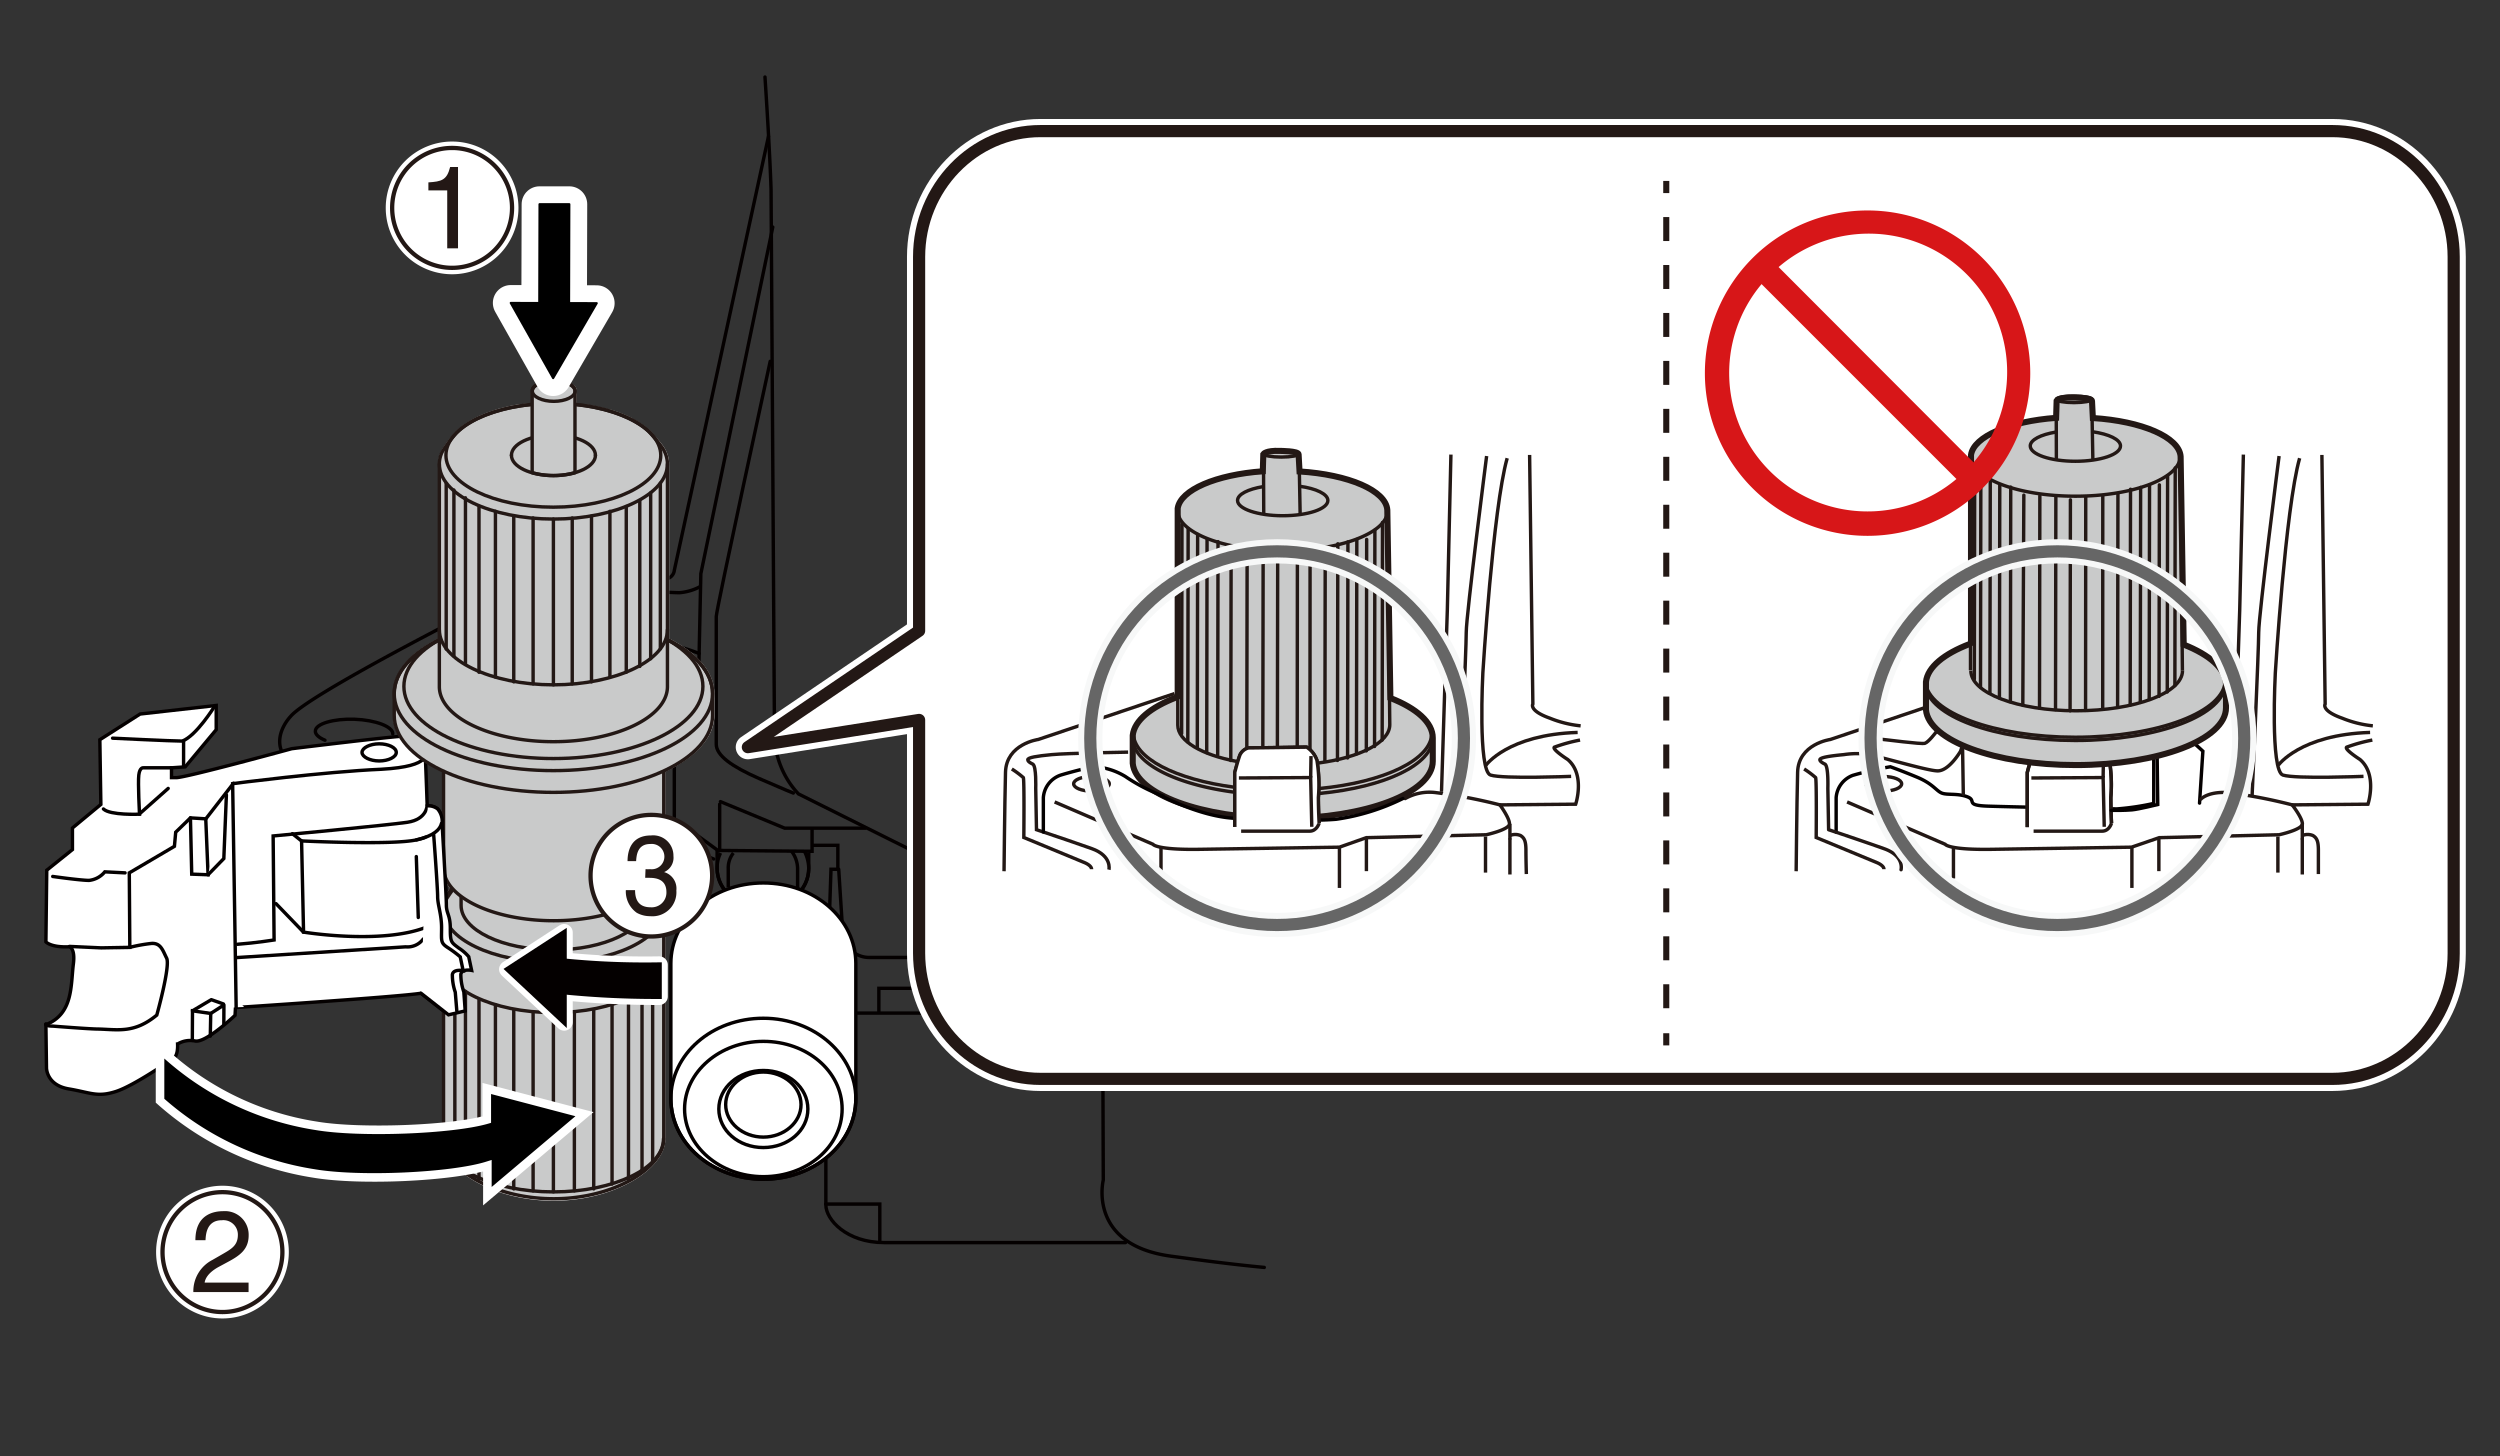 <svg xmlns="http://www.w3.org/2000/svg" width="103mm" height="60mm" viewBox="0 0 291.97 170.08"><rect x="0" y="0" width="291.97" height="170.08" fill="#333333" stroke="none"/><defs><style>.cls-1,.cls-11,.cls-12,.cls-13,.cls-14,.cls-15,.cls-17,.cls-2,.cls-25,.cls-27,.cls-28,.cls-4,.cls-5,.cls-7,.cls-9{fill:none;}.cls-1,.cls-2,.cls-20,.cls-3,.cls-4,.cls-8{stroke:#040000;}.cls-1,.cls-11,.cls-12,.cls-19,.cls-21,.cls-22,.cls-3,.cls-4,.cls-5,.cls-7{stroke-linecap:round;}.cls-1,.cls-13,.cls-14,.cls-2,.cls-24,.cls-25,.cls-26,.cls-27,.cls-28,.cls-3,.cls-8{stroke-miterlimit:10;}.cls-1,.cls-2,.cls-25,.cls-26,.cls-3,.cls-4,.cls-5,.cls-7,.cls-8{stroke-width:0.4px;}.cls-10,.cls-18,.cls-19,.cls-26,.cls-3,.cls-8{fill:#fff;}.cls-11,.cls-12,.cls-19,.cls-21,.cls-22,.cls-4,.cls-5,.cls-7{stroke-linejoin:round;}.cls-11,.cls-15,.cls-19,.cls-21,.cls-23,.cls-5{stroke:#fff;}.cls-24,.cls-6{fill:#c9caca;}.cls-12,.cls-13,.cls-14,.cls-17,.cls-18,.cls-24,.cls-25,.cls-26,.cls-7{stroke:#231815;}.cls-11,.cls-27{stroke-width:2.83px;}.cls-12,.cls-28{stroke-width:1.42px;}.cls-13,.cls-14,.cls-24{stroke-width:0.71px;}.cls-14{stroke-dasharray:2.8 2.8;}.cls-15{stroke-width:1.5px;}.cls-16{fill:#231815;}.cls-17,.cls-18{stroke-width:0.5px;}.cls-19{stroke-width:2px;}.cls-20{fill:#040000;stroke-width:0.6px;}.cls-21{stroke-width:4.18px;}.cls-22{stroke:#000;stroke-width:0.25px;}.cls-27{stroke:#f7f8f8;}.cls-28{stroke:#666;}.cls-29{fill:#d71618;}</style></defs><g id="LED_Lamp" data-name="LED Lamp"><path class="cls-1" d="M59.88,100.32l4.7-1.6s3,0,5.3-.1,9.8-1,16.3,1.7" transform="translate(-2.83)"/><path class="cls-1" d="M92.58,15.92l-11,50.7a1.14,1.14,0,0,1-1.2,1" transform="translate(-2.83)"/><path class="cls-1" d="M84.58,68.52a6.16,6.16,0,0,1-2.4.7c-1.1,0-4.9-.3-10.4-.1a106.48,106.48,0,0,0-12.6,1.7S38.85,81.1,36.75,83.69c0,0-1.8,1.84-1.09,3.9" transform="translate(-2.83)"/><path class="cls-1" d="M84.48,76.32a21.72,21.72,0,0,0-7-1.5,71.13,71.13,0,0,0-8.5.4c-1.1.1-3.7-.4-4.6-.3a19.5,19.5,0,0,0-3.3,1s-3,.5-3.4-2.2" transform="translate(-2.83)"/><path class="cls-1" d="M93.08,26.52,84.68,67s-.4,18.5-.4,19.2-.8.7-.8.7" transform="translate(-2.83)"/><polyline class="cls-1" points="81.25 85.82 78.75 86.92 78.75 95.62 83.84 99.32 94.84 99.42 94.84 96.92"/><polyline class="cls-1" points="84.14 93.62 91.64 96.72 101.05 96.72"/><path class="cls-1" d="M95.48,92.62s-.8-.3-4-1.7-5-2.7-5-4V72c0-.8,6.3-29.8,6.3-29.8" transform="translate(-2.83)"/><line class="cls-1" x1="64.85" y1="75.22" x2="64.25" y2="98.22"/><line class="cls-1" x1="68.65" y1="75.02" x2="68.65" y2="98.22"/><line class="cls-1" x1="84.05" y1="93.92" x2="84.05" y2="99.32"/><path class="cls-1" d="M97.78,98.72h2.9v2.8h-.8l-.6,17.7v21.5c0,1.7,2.4,4.4,6.8,4.4h28.2" transform="translate(-2.83)"/><path class="cls-1" d="M92.17,9c.6,9.1.71,13.12.71,13.12l.4,63.7a10.31,10.31,0,0,0,2.8,6.9l35.5,17.7.1,27.4s-1.9,7.6,8,8.9c3,.4,6.6.9,10.8,1.3" transform="translate(-2.83)"/><path class="cls-1" d="M131.3,26.22c0,4.8.38,87.7.38,87.7" transform="translate(-2.83)"/><polyline class="cls-1" points="96.44 140.62 102.75 140.62 102.75 145.02"/><line class="cls-1" x1="96.95" y1="118.32" x2="119.35" y2="118.32"/><polyline class="cls-1" points="119.44 105.82 119.44 120.02 120.75 120.62 121.55 120.62 121.55 107.42 122.64 107.42"/><line class="cls-1" x1="121.45" y1="119.92" x2="128.55" y2="119.92"/><path class="cls-1" d="M100.78,101.52l.5,7.8a3.13,3.13,0,0,0,3,2.5h18" transform="translate(-2.83)"/><line class="cls-1" x1="99.75" y1="111.42" x2="99.75" y2="118.12"/><polyline class="cls-1" points="102.64 118.12 102.64 115.42 119.44 115.42"/><path class="cls-1" d="M118.58,104a2.92,2.92,0,0,1,.2.9,3.22,3.22,0,0,1-6.4,0,3,3,0,0,1,2.5-2.9" transform="translate(-2.83)"/><path class="cls-2" d="M87.45,103.91a4.09,4.09,0,0,1-.87-2.49,3.92,3.92,0,0,1,.4-1.8" transform="translate(-2.83)"/><path class="cls-2" d="M96.78,99.42a4.55,4.55,0,0,1,.5,2,4.19,4.19,0,0,1-.91,2.6" transform="translate(-2.83)"/><path class="cls-2" d="M95.28,99.42a3.46,3.46,0,0,1,.7,2v2.3" transform="translate(-2.83)"/><path class="cls-2" d="M88.48,99.62a2.79,2.79,0,0,0-.6,1.8v2.2" transform="translate(-2.83)"/><path class="cls-2" d="M86.58,99.32v2.1c0,2.6,2.4,4.6,5.4,4.6s5.3-2.1,5.3-4.6v-1.8" transform="translate(-2.83)"/><path class="cls-1" d="M60.38,76.82v3.7" transform="translate(-2.83)"/><path class="cls-1" d="M62.18,84v-7.5" transform="translate(-2.83)"/><path class="cls-1" d="M60.18,93.32V99" transform="translate(-2.83)"/></g><g id="レイヤー_2" data-name="レイヤー 2"><path class="cls-3" d="M52.72,94.08s-.12-3.44-.23-6.07-1.15-2-2.07-2.06S36.9,87.44,36.9,87.44s-12.45,3.41-13.5,3.38h-.54V89.67l1.6-.11,3.62-4.34V82.39l-8.89,1-4.7,3,.12,7.56-3.32,2.75v2.52l-3,2.41L8.19,110s.57.68,2.75.57c0,0,.69.17.46,2-.32,2.5,0,5.84-3.21,7.1l.07,5.06s0,2,2.59,2.44,3.33,1,5.5.31S23,123.65,23,123.65s.63-.12.57-1.72a2.82,2.82,0,0,1,2.06-.35c1.26.23,4.65-3,4.65-3l.05-.91S49.28,116.43,52,116l3.21,2.52,1.95-.46L57,115.85a6.18,6.18,0,0,1-.35-2.06c.12-.69,1.26-.46,1.26-.46l-.34-1.6a5.18,5.18,0,0,0-1.15-1c-.91-.69-1-.69-1-2.29s-.46-1.72-.46-2.75-.5-9.49-.5-9.49a2.25,2.25,0,0,0-.53-1.74,1.82,1.82,0,0,0-1.14-.35" transform="translate(-2.83)"/><path class="cls-1" d="M49.11,87.87c0,.55-.93,1-2,1s-2-.47-2-1,.93-1,2-1S49.11,87.31,49.11,87.87Z" transform="translate(-2.83)"/><path class="cls-1" d="M40.78,86.45c-.71-.3-1.14-.68-1.12-1.07,0-.84,2.11-1.47,4.58-1.38s4.49.87,4.46,1.71" transform="translate(-2.83)"/><path class="cls-1" d="M30.56,110.28c2.14-.16,4.28-.5,4.28-.5l-.11-12.15s13.4-1.26,15.69-1.6,2.3-2,2.3-2" transform="translate(-2.83)"/><path class="cls-1" d="M52.43,87.84s1.1,1.67-5.06,2C40.64,90.13,30,91.52,30,91.52l.41,26.17" transform="translate(-2.83)"/><path class="cls-1" d="M52.45,115.85a.44.44,0,0,0,.38-.45l-.23-7.11c-5.27,2.06-14.32.57-14.32.57l-.23-10.65s10.49.52,13.41-.12c2-.45,2.77-1.21,2.93-1.92" transform="translate(-2.83)"/><line class="cls-1" x1="35.21" y1="98.21" x2="34.15" y2="97.37"/><path class="cls-1" d="M30.37,111.84l19.83-1.26a2.3,2.3,0,0,0,2.06-.91" transform="translate(-2.83)"/><line class="cls-1" x1="35.44" y1="108.86" x2="32.24" y2="105.54"/><path class="cls-1" d="M30.1,91.47l-3.23,4.16-1.8-.11-1.72,1.67-.15,1.65-5.27,3.1.06,8.7a19,19,0,0,1,2.46-.45c1.15-.12,1.38.8,1.84,1.71s-1.15,6.65-1.15,6.65c-2.64,2.18-4.54,1.68-6.88,1.63-.95,0-5.24-.34-5.24-.34s-1,0-.83-.26" transform="translate(-2.83)"/><polyline class="cls-1" points="8.11 110.53 11.83 110.7 15.15 110.64"/><path class="cls-1" d="M17.43,101.94l-2.36-.12a2.76,2.76,0,0,1-1.84,1c-1,0-4.24-.46-4.24-.46" transform="translate(-2.83)"/><path class="cls-1" d="M27.85,82.55s-2.09,3.38-3.73,4c-1.15,0-8.14-.34-8.14-.34" transform="translate(-2.83)"/><path class="cls-1" d="M22.86,89.67l-3.29,0s-.42-.08-.53.84.08,4.58.08,4.58-3.44.15-4.21-.61" transform="translate(-2.83)"/><line class="cls-1" x1="16.28" y1="95.06" x2="19.64" y2="92.08"/><line class="cls-1" x1="48.62" y1="100.04" x2="48.85" y2="107.15"/><polyline class="cls-1" points="22.46 121.51 22.48 118.05 24.61 118.36 24.56 121.01"/><polyline class="cls-1" points="22.24 95.52 22.39 102.09 24.3 102.16 24.03 95.63"/><polyline class="cls-4" points="26.14 119.64 26.15 117.37 24.61 118.36"/><polyline class="cls-4" points="22.48 118.05 24.68 116.75 26.09 117.25"/><line class="cls-1" x1="21.44" y1="89.52" x2="21.44" y2="86.54"/><path class="cls-5" d="M80.78,74.7V54.19h0a3.46,3.46,0,0,0-.61-1.92c-.12-.18-.56-.74-1-1.21a4.87,4.87,0,0,0-.43-.49l-.2-.2,0,0a8.09,8.09,0,0,0-.82-.65l-.14-.09a8.43,8.43,0,0,0-.84-.49L76.54,49a14.94,14.94,0,0,0-2.35-.94L73.86,48c-.36-.11-.73-.2-1.12-.29l-.26-.06c-.47-.1-1-.18-1.44-.25l-.33,0-.76-.1V45.67h0a.69.69,0,0,0,0-.24.86.86,0,0,0-.13-.2l0,0a3.22,3.22,0,0,0-2.29-.73c-1.37,0-2.48.54-2.48,1.2v1.56l-.15,0-1.06.13-.2,0-.83.14-.34.07-.71.17-.29.07c-.3.08-.59.16-.87.26l-.3.1-.57.2-.33.13-.52.23a2.24,2.24,0,0,0-.27.13c-.23.11-.45.23-.66.35l-.29.17-.36.23-.28.2-.34.27-.32.28-.26.26-.06.06-.16.19a15.56,15.56,0,0,0-1.32,1.81,3.26,3.26,0,0,0-.35,1.45h0V74.7c-3.25,1.61-5.27,3.81-5.27,6.25v2.54c0,2.54,2.21,4.83,5.73,6.47v11.35a3.65,3.65,0,0,0,1,2.44,3.65,3.65,0,0,0-1,2.44s0,.07,0,.1,0,.06,0,.09v5.67h0V133h0c0,.12,0,.23,0,.35.38,3.32,6,6.69,12.82,6.69s12.57-3.45,12.84-6.8c0-.08,0-.16,0-.24h0V112.06h0v-5.67s0-.07,0-.11,0,0,0-.08a3.69,3.69,0,0,0-1-2.44,3.69,3.69,0,0,0,1-2.44V90c3.53-1.64,5.73-3.93,5.73-6.47V81C86.05,78.51,84,76.31,80.78,74.7Z" transform="translate(-2.83)"/><path class="cls-6" d="M78.2,102.7c-2-1.87-6.07-3.14-10.74-3.14-4.91,0-9.13,1.41-11,3.43a15.52,15.52,0,0,0-1.49,2,3.13,3.13,0,0,0-.34,1.39V133c0,3.42,5.76,7,12.86,7s12.86-3.62,12.86-7v-26.6a3.34,3.34,0,0,0-.59-1.84,18.37,18.37,0,0,0-1.53-1.84" transform="translate(-2.83)"/><path class="cls-7" d="M78.2,102.7c-2-1.87-6.07-3.14-10.74-3.14-4.91,0-9.13,1.41-11,3.43a15.52,15.52,0,0,0-1.49,2,3.13,3.13,0,0,0-.34,1.39V133c0,3.42,5.76,7,12.86,7s12.86-3.62,12.86-7v-26.6a3.34,3.34,0,0,0-.59-1.84A18.37,18.37,0,0,0,78.2,102.7Z" transform="translate(-2.83)"/><path class="cls-7" d="M80.32,133c0,3.42-5.76,6.2-12.86,6.2S54.6,136.4,54.6,133" transform="translate(-2.83)"/><path class="cls-7" d="M80.32,106.19c0,3.43-5.76,6.2-12.86,6.2s-12.86-2.77-12.86-6.2S60.36,100,67.46,100,80.32,102.76,80.32,106.19Z" transform="translate(-2.83)"/><path class="cls-7" d="M80.32,112.05c0,3.43-5.76,6.21-12.86,6.21s-12.86-2.78-12.86-6.21" transform="translate(-2.83)"/><line class="cls-7" x1="64.63" y1="118.26" x2="64.63" y2="139.18"/><line class="cls-7" x1="62.26" y1="118.15" x2="62.26" y2="139.07"/><line class="cls-7" x1="60" y1="117.92" x2="60" y2="138.85"/><line class="cls-7" x1="57.86" y1="117.36" x2="57.86" y2="138.28"/><line class="cls-7" x1="55.94" y1="116.79" x2="55.94" y2="137.72"/><line class="cls-7" x1="54.36" y1="115.78" x2="54.36" y2="136.7"/><line class="cls-7" x1="53.12" y1="114.76" x2="53.12" y2="135.69"/><line class="cls-7" x1="67.08" y1="118.15" x2="67.08" y2="139.07"/><line class="cls-7" x1="69.34" y1="117.92" x2="69.34" y2="138.85"/><line class="cls-7" x1="71.48" y1="117.36" x2="71.48" y2="138.28"/><line class="cls-7" x1="73.4" y1="116.79" x2="73.4" y2="137.72"/><line class="cls-7" x1="74.98" y1="115.78" x2="74.98" y2="136.7"/><line class="cls-7" x1="76.22" y1="114.76" x2="76.22" y2="135.69"/><path class="cls-7" d="M78.25,100.89c0-2.88-4.83-5.21-10.79-5.21S56.68,98,56.68,100.89v4.85c0,2.87,4.83,5.2,10.78,5.2s10.79-2.33,10.79-5.2Z" transform="translate(-2.83)"/><path class="cls-6" d="M78.2,74.08c-2-1.87-6.07-3.14-10.74-3.14-4.91,0-9.13,1.41-11,3.44a14.72,14.72,0,0,0-1.49,2,3.13,3.13,0,0,0-.34,1.39v23.55c0,3.43,5.76,6.21,12.86,6.21s12.86-2.78,12.86-6.21V77.76a3.34,3.34,0,0,0-.59-1.84,18.37,18.37,0,0,0-1.53-1.84" transform="translate(-2.83)"/><path class="cls-7" d="M78.2,74.08c-2-1.87-6.07-3.14-10.74-3.14-4.91,0-9.13,1.41-11,3.44a14.72,14.72,0,0,0-1.49,2,3.13,3.13,0,0,0-.34,1.39v23.55c0,3.43,5.76,6.21,12.86,6.21s12.86-2.78,12.86-6.21V77.76a3.34,3.34,0,0,0-.59-1.84A18.37,18.37,0,0,0,78.2,74.08Z" transform="translate(-2.83)"/><path class="cls-6" d="M86.05,81c0-5-8.32-9-18.59-9s-18.59,4-18.59,9v2.54c0,5,8.33,9,18.59,9s18.59-4,18.59-9Z" transform="translate(-2.83)"/><path class="cls-7" d="M86.05,81c0-5-8.32-9-18.59-9s-18.59,4-18.59,9v2.54c0,5,8.33,9,18.59,9s18.59-4,18.59-9Z" transform="translate(-2.83)"/><ellipse class="cls-7" cx="64.63" cy="80.16" rx="17.46" ry="8.43"/><path class="cls-7" d="M86.05,81c0,5-8.32,9-18.59,9s-18.59-4-18.59-9,8.33-9,18.59-9S86.05,76,86.05,81Z" transform="translate(-2.83)"/><path class="cls-6" d="M78.58,50.37c-2.09-1.93-6.28-3.26-11.12-3.26-5.08,0-9.46,1.47-11.43,3.57a16.72,16.72,0,0,0-1.54,2.06,3.26,3.26,0,0,0-.35,1.45v26c0,3.55,6,6.43,13.32,6.43s13.32-2.88,13.32-6.43v-26a3.46,3.46,0,0,0-.61-1.92,19.53,19.53,0,0,0-1.59-1.9" transform="translate(-2.83)"/><path class="cls-7" d="M78.58,50.37c-2.09-1.93-6.28-3.26-11.12-3.26-5.08,0-9.46,1.47-11.43,3.57a16.72,16.72,0,0,0-1.54,2.06,3.26,3.26,0,0,0-.35,1.45v26c0,3.55,6,6.43,13.32,6.43s13.32-2.88,13.32-6.43v-26a3.46,3.46,0,0,0-.61-1.92A19.53,19.53,0,0,0,78.58,50.37Z" transform="translate(-2.83)"/><path class="cls-7" d="M62.56,53.17c0-1.31,2.19-2.37,4.9-2.37s4.91,1.06,4.91,2.37" transform="translate(-2.83)"/><path class="cls-7" d="M80,53.17c0,3.35-5.62,6.06-12.55,6.06s-12.54-2.71-12.54-6.06,5.61-6.06,12.54-6.06S80,49.83,80,53.17Z" transform="translate(-2.83)"/><path class="cls-7" d="M80.78,54.19c0,3.55-6,6.43-13.32,6.43s-13.32-2.88-13.32-6.43" transform="translate(-2.83)"/><line class="cls-7" x1="64.63" y1="79.97" x2="64.63" y2="60.62"/><line class="cls-7" x1="62.26" y1="79.86" x2="62.26" y2="60.5"/><line class="cls-7" x1="60" y1="79.63" x2="60" y2="60.28"/><line class="cls-7" x1="57.86" y1="79.07" x2="57.86" y2="59.72"/><line class="cls-7" x1="55.94" y1="78.51" x2="55.94" y2="59.15"/><line class="cls-7" x1="54.36" y1="77.49" x2="54.36" y2="58.14"/><line class="cls-7" x1="53.01" y1="76.59" x2="53.01" y2="57.23"/><line class="cls-7" x1="52.11" y1="75.8" x2="52.11" y2="56.44"/><line class="cls-7" x1="66.83" y1="79.86" x2="66.83" y2="60.5"/><line class="cls-7" x1="69.08" y1="79.63" x2="69.08" y2="60.28"/><line class="cls-7" x1="71.23" y1="79.07" x2="71.23" y2="59.72"/><line class="cls-7" x1="73.14" y1="78.51" x2="73.14" y2="59.15"/><line class="cls-7" x1="74.72" y1="77.83" x2="74.72" y2="58.47"/><line class="cls-7" x1="75.99" y1="76.93" x2="75.99" y2="57.57"/><line class="cls-7" x1="77.12" y1="75.77" x2="77.12" y2="56.42"/><path class="cls-6" d="M67.46,44.47c-1.37,0-2.48.54-2.48,1.2v9.54a9.52,9.52,0,0,0,5,0V45.67c0-.66-1.12-1.2-2.49-1.2" transform="translate(-2.83)"/><path class="cls-7" d="M67.46,44.47c-1.37,0-2.48.54-2.48,1.2v9.54a9.52,9.52,0,0,0,5,0V45.67C70,45,68.83,44.47,67.46,44.47Z" transform="translate(-2.83)"/><path class="cls-7" d="M70,45.67c0,.66-1.12,1.2-2.49,1.2S65,46.33,65,45.67s1.11-1.2,2.48-1.2S70,45,70,45.67Z" transform="translate(-2.83)"/><path class="cls-7" d="M72.37,53.17c0,1.31-2.2,2.37-4.91,2.37s-4.9-1.06-4.9-2.37" transform="translate(-2.83)"/><path class="cls-7" d="M80.78,73.55c0,3.55-6,6.43-13.32,6.43S54.14,77.1,54.14,73.55" transform="translate(-2.83)"/><path class="cls-3" d="M52,116l3.21,2.52,1.95-.46L57,115.85a6.18,6.18,0,0,1-.35-2.06c.12-.69,1.26-.46,1.26-.46l-.34-1.6a5.18,5.18,0,0,0-1.15-1c-.91-.69-1-.69-1-2.29s-.46-1.72-.46-2.75-.5-9.49-.5-9.49a2.25,2.25,0,0,0-.53-1.74,1.82,1.82,0,0,0-1.14-.35" transform="translate(-2.83)"/><path class="cls-1" d="M56.18,118.06,56,115.88a6.25,6.25,0,0,1-.34-2.06c.12-.69,1.26-.46,1.26-.46l-.34-1.61a14.21,14.21,0,0,0-1.33-1c-1-.63-.85-.77-.85-2.38s-.46-2.65-.46-3.68-.46-7.17-.46-7.17" transform="translate(-2.83)"/><path class="cls-1" d="M51.46,98.09c2-.45,2.77-1.21,2.93-1.92" transform="translate(-2.83)"/><path class="cls-8" d="M102.78,112.52c0-5.2-4.8-9.4-10.8-9.4s-10.8,4.2-10.8,9.4v15.8c0,5.2,4.8,9.4,10.8,9.4s10.8-4.2,10.8-9.4Z" transform="translate(-2.83)"/><path class="cls-2" d="M102.78,128.32c0,5.2-4.8,9.4-10.8,9.4s-10.8-4.2-10.8-9.4,4.8-9.4,10.8-9.4S102.78,123.22,102.78,128.32Z" transform="translate(-2.83)"/><path class="cls-2" d="M101.18,129.52c0,4.4-4.1,7.9-9.2,7.9s-9.2-3.6-9.2-7.9,4.1-7.9,9.2-7.9S101.18,125.12,101.18,129.52Z" transform="translate(-2.83)"/><path class="cls-2" d="M97.18,129.52c0,2.5-2.3,4.5-5.2,4.5s-5.2-2-5.2-4.5,2.3-4.5,5.2-4.5S97.18,127,97.18,129.52Z" transform="translate(-2.83)"/><path class="cls-2" d="M96.38,129c0,2.1-2,3.8-4.4,3.8s-4.4-1.7-4.4-3.8,2-3.8,4.4-3.8S96.38,126.92,96.38,129Z" transform="translate(-2.83)"/><polyline class="cls-3" points="24.3 102.16 26.14 100.27 26.44 92.84"/><rect class="cls-9" width="291.97" height="170.08"/></g><g id="レイヤー_3" data-name="レイヤー 3"><path class="cls-10" d="M275.22,126H124.35c-7.8,0-14.18-6.61-14.18-14.69V84.08l-20,3.18,20-13.59V30c0-8.08,6.38-14.69,14.18-14.69H275.22c7.79,0,14.17,6.61,14.17,14.69v81.36C289.39,119.39,283,126,275.22,126Z" transform="translate(-2.83)"/><path class="cls-11" d="M275.22,126H124.35c-7.8,0-14.18-6.61-14.18-14.69V84.08l-20,3.18,20-13.59V30c0-8.08,6.38-14.69,14.18-14.69H275.22c7.79,0,14.17,6.61,14.17,14.69v81.36C289.39,119.39,283,126,275.22,126Z" transform="translate(-2.83)"/><path class="cls-12" d="M275.22,126H124.35c-7.8,0-14.18-6.61-14.18-14.69V84.08l-20,3.18,20-13.59V30c0-8.08,6.38-14.69,14.18-14.69H275.22c7.79,0,14.17,6.61,14.17,14.69v81.36C289.39,119.39,283,126,275.22,126Z" transform="translate(-2.83)"/><line class="cls-13" x1="194.6" y1="21.13" x2="194.6" y2="22.55"/><line class="cls-14" x1="194.6" y1="25.35" x2="194.6" y2="119.27"/><line class="cls-13" x1="194.6" y1="120.67" x2="194.6" y2="122.09"/><path class="cls-10" d="M35.81,146.23a7,7,0,1,1-7-7,7,7,0,0,1,7,7" transform="translate(-2.83)"/><path class="cls-15" d="M35.81,146.23a7,7,0,1,1-7-7A7,7,0,0,1,35.81,146.23Z" transform="translate(-2.83)"/><path class="cls-16" d="M25.65,144.84c0-3.08,2.24-3.39,3.27-3.39a2.76,2.76,0,0,1,2.95,2.83c0,1.69-1.11,2.4-2.52,3.15l-1,.54c-1.29.71-1.57,1.45-1.62,1.82h5.13v1.11H25.41a4.1,4.1,0,0,1,2.22-3.75l1.25-.72c1-.58,1.73-1,1.73-2.21a1.69,1.69,0,0,0-1.87-1.71c-1.79,0-1.87,1.67-1.91,2.33Z" transform="translate(-2.83)"/><path class="cls-17" d="M35.81,146.23a7,7,0,1,1-7-7A7,7,0,0,1,35.81,146.23Z" transform="translate(-2.83)"/><path class="cls-18" d="M86,102.27a7.1,7.1,0,1,1-7.1-7.1A7.1,7.1,0,0,1,86,102.27Z" transform="translate(-2.83)"/><path class="cls-16" d="M78.22,101.51a5.07,5.07,0,0,0,.55,0,1.48,1.48,0,1,0,0-2.94c-1.51,0-1.6,1.33-1.65,2h-1c0-1.34.51-3,2.74-3a2.37,2.37,0,0,1,2.62,2.4,1.83,1.83,0,0,1-1.09,1.88v0A2,2,0,0,1,81.82,104,2.8,2.8,0,0,1,78.76,107a3.19,3.19,0,0,1-1.57-.4,3.06,3.06,0,0,1-1.27-2.64H77c0,.86.23,2,1.81,2a1.72,1.72,0,0,0,1.85-1.77c0-1.53-1.25-1.67-2-1.67h-.48Z" transform="translate(-2.83)"/><path class="cls-19" d="M79.82,112.69A95.15,95.15,0,0,1,66.58,112l-.08,3.6a109.54,109.54,0,0,0,13.32.77Z" transform="translate(-2.83)"/><polygon class="cls-19" points="65.89 108.91 65.89 119.37 59.29 113.2 65.89 108.91"/><path class="cls-20" d="M79.82,112.69A95.15,95.15,0,0,1,66.58,112l-.08,3.6a109.54,109.54,0,0,0,13.32.77Z" transform="translate(-2.83)"/><polygon class="cls-20" points="65.89 108.91 65.89 119.37 59.29 113.2 65.89 108.91"/><path class="cls-15" d="M62.63,24.28a7,7,0,1,1-7-7A7,7,0,0,1,62.63,24.28Z" transform="translate(-2.83)"/><path class="cls-18" d="M62.63,24.28a7,7,0,1,1-7-7A7,7,0,0,1,62.63,24.28Z" transform="translate(-2.83)"/><path class="cls-16" d="M56.32,29H55.06V22.24h-2.2V21.3c1.53-.1,2.16-.25,2.54-1.8h.92Z" transform="translate(-2.83)"/><polygon class="cls-21" points="66.46 35.4 66.49 23.85 63.01 23.85 62.98 35.39 59.65 35.38 64.6 44.16 69.69 35.41 66.46 35.4"/><polygon class="cls-22" points="66.46 35.4 66.49 23.85 63.01 23.85 62.98 35.39 59.65 35.38 64.6 44.16 69.69 35.41 66.46 35.4"/><path class="cls-23" d="M59.75,139.7l0-3.55c-4.15,1.3-14.85,1.81-20.23.9a35.09,35.09,0,0,1-18-8.5v-6.07a33.92,33.92,0,0,0,18.23,9c5.16.88,15.88.45,19.93-.72h0v-.11l0-3.53,11.41,3Z" transform="translate(-2.83)"/><path class="cls-24" d="M165.21,81.52c3.06,1.2,4.95,2.85,4.95,4.66l0,.12,0,2.6c0,3.7-7.85,6.69-17.53,6.69-9.46,0-17.17-2.86-17.51-6.44V85.87c.2-1.73,2.12-3.28,5.11-4.43l.14-.08,0-21.72v-.27c.32-2.16,4.49-3.94,9.94-4.33l.06-2s.28-.45,1.93-.38c0,0,2.17,0,2.19.4l.11,2c5.71.36,10.09,2.22,10.25,4.49Z" transform="translate(-2.83)"/><line class="cls-25" x1="152.6" y1="87.28" x2="145.8" y2="87.37"/><path class="cls-25" d="M140,81l-15.91,5.36s-3.74.51-3.83,3.83c-.1,4-.17,11.56-.17,11.56" transform="translate(-2.83)"/><path class="cls-25" d="M134.58,87.84s-7.13.12-8.91.29-2.81.34-2.81.6.59.51.59.51c.43.25.34,2.81.34,2.81l.09,4.85.84.28c1.32.44,3.91,1.32,5.62,1.93,2.39.85,2,2.46,2,2.46" transform="translate(-2.83)"/><path class="cls-25" d="M121,89.81a11.41,11.41,0,0,1,1.34,1c.13.19.06,7,.06,7l7.08,2.93s.83.32.83.77" transform="translate(-2.83)"/><path class="cls-25" d="M126,93.66l11.48,4.94s.34.68,5.53.59l16.25-.25,3.14-1.11,14-.34s2.72-.59,2.72-1.28S178,94,178,94l8.85-.08s1.15-3.44-.93-5.22c0,0-1.85-1.18-1.56-1.44a19.37,19.37,0,0,1,3-.83" transform="translate(-2.83)"/><line class="cls-25" x1="176.34" y1="96.21" x2="176.34" y2="98.04"/><line class="cls-25" x1="156.43" y1="98.94" x2="156.43" y2="103.7"/><line class="cls-25" x1="159.58" y1="97.83" x2="159.58" y2="101.74"/><ellipse class="cls-25" cx="127.47" cy="91.54" rx="2.08" ry="0.85"/><line class="cls-25" x1="135.59" y1="99.02" x2="135.59" y2="102.59"/><path class="cls-7" d="M178,94a60.19,60.19,0,0,0-7.55-1.44,5.79,5.79,0,0,0-3.51.7" transform="translate(-2.83)"/><path class="cls-25" d="M176.45,53.26s-2.38,18.54-2.38,20.58-.77,19.06-.77,19.06" transform="translate(-2.83)"/><path class="cls-25" d="M181.47,53.13l.38,29.09s-.51.77,2,1.66a13,13,0,0,0,3.58.89" transform="translate(-2.83)"/><path class="cls-25" d="M186.32,90.67s-7.91.32-9.41-.15-.9-11.94-.9-11.94,1.18-19.2,2.84-25.07" transform="translate(-2.83)"/><path class="cls-25" d="M176.37,89.37s2.55-3.58,10.71-3.83" transform="translate(-2.83)"/><path class="cls-25" d="M172.28,53.09l-.42,18.2s-.68,20.67-.68,21.18" transform="translate(-2.83)"/><path class="cls-25" d="M179.17,97.58a1.64,1.64,0,0,1,1.24,0c.46.29.63.68.63,1.74s.05,2.76.05,2.76" transform="translate(-2.83)"/><line class="cls-25" x1="173.49" y1="97.7" x2="173.49" y2="101.91"/><line class="cls-25" x1="176.34" y1="97.92" x2="176.34" y2="102.13"/><path class="cls-25" d="M164.88,59.51v.13c0,2.58-5.48,4.68-12.25,4.68s-12.25-2.1-12.25-4.68a2.45,2.45,0,0,1,0-.27" transform="translate(-2.83)"/><path class="cls-25" d="M154.61,56.79c1.93.26,3.3.91,3.3,1.66,0,1-2.37,1.78-5.28,1.78s-5.27-.8-5.27-1.78c0-.72,1.23-1.33,3-1.62" transform="translate(-2.83)"/><path class="cls-25" d="M147.28,88.93c-4.09-.77-6.9-2.38-6.9-4.24v-25" transform="translate(-2.83)"/><path class="cls-25" d="M164.88,59.64l.26,25c0,2.07-3.49,3.83-8.33,4.47" transform="translate(-2.83)"/><line class="cls-7" x1="151.5" y1="87.33" x2="151.52" y2="64.37"/><line class="cls-7" x1="149.18" y1="88.99" x2="149.22" y2="64.37"/><line class="cls-7" x1="147.48" y1="88.91" x2="147.52" y2="64.28"/><line class="cls-7" x1="145.61" y1="88.91" x2="145.65" y2="64.28"/><line class="cls-7" x1="143.74" y1="88.82" x2="143.78" y2="64.2"/><line class="cls-7" x1="142.21" y1="88.15" x2="142.25" y2="63.26"/><line class="cls-7" x1="140.93" y1="87.9" x2="140.97" y2="63"/><line class="cls-7" x1="139.83" y1="87.3" x2="139.87" y2="62.41"/><line class="cls-7" x1="138.72" y1="86.62" x2="138.76" y2="61.73"/><line class="cls-7" x1="138" y1="85.67" x2="138.04" y2="61.26"/><line class="cls-7" x1="152.99" y1="87.62" x2="153" y2="64.27"/><line class="cls-7" x1="154.73" y1="88.9" x2="154.77" y2="64.06"/><line class="cls-7" x1="156.2" y1="88.81" x2="156.24" y2="63.51"/><line class="cls-7" x1="157.38" y1="88.52" x2="157.42" y2="63.29"/><line class="cls-7" x1="158.42" y1="88.05" x2="158.46" y2="63"/><line class="cls-7" x1="159.57" y1="87.69" x2="159.61" y2="63"/><line class="cls-7" x1="160.53" y1="87.18" x2="160.57" y2="61.91"/><line class="cls-7" x1="161.42" y1="86.43" x2="161.46" y2="61.02"/><line class="cls-25" x1="147.56" y1="53.07" x2="147.59" y2="60.06"/><ellipse class="cls-25" cx="149.64" cy="53" rx="2.07" ry="0.38"/><line class="cls-25" x1="151.71" y1="52.96" x2="151.84" y2="60.02"/><path class="cls-25" d="M147.78,97.07h8c.85,0,1.11-.94,1.11-.94" transform="translate(-2.83)"/><path class="cls-25" d="M146.92,92.51c-6.87-.91-11.81-3.4-11.81-6.33a1.56,1.56,0,0,1,0-.31" transform="translate(-2.83)"/><path class="cls-25" d="M170.16,86.18c0,3.12-5.61,5.75-13.2,6.48" transform="translate(-2.83)"/><path class="cls-25" d="M147,91.94c-6.87-.9-11.81-3.4-11.81-6.34,0-.1,0-.2,0-.31" transform="translate(-2.83)"/><path class="cls-25" d="M170.05,85.6c0,3.13-5.59,5.76-13.15,6.49" transform="translate(-2.83)"/><path class="cls-25" d="M156.89,96.13s-.09-1.53-.09-3a17.64,17.64,0,0,0-.17-4.34,3.05,3.05,0,0,0-1.19-1.53l-6.81.09a1.52,1.52,0,0,0-1,.85c-.25.68-.59,2-.59,2v6.38" transform="translate(-2.83)"/><path class="cls-1" d="M166.67,93.26a25.74,25.74,0,0,1-7.79,2.42c-3.63.32-12-.12-12-.12-4-.26-8.29-2.56-8.93-2.88a20.42,20.42,0,0,1-3.7-2,8,8,0,0,0-3.7-1.15s-2,.43-3.87,1a3,3,0,0,0-2,2.63v4" transform="translate(-2.83)"/><path class="cls-26" d="M156.89,96.13s-.09-1.53-.09-3a17.64,17.64,0,0,0-.17-4.34,3.05,3.05,0,0,0-1.19-1.53l-6.81.09a1.52,1.52,0,0,0-1,.85c-.25.68-.59,2-.59,2v6.38" transform="translate(-2.83)"/><polyline class="cls-25" points="153.2 96.56 153.07 90.81 144.69 90.86"/><line class="cls-25" x1="153.07" y1="90.81" x2="153.11" y2="88.3"/><circle class="cls-27" cx="149.15" cy="86.21" r="21.82"/><circle class="cls-28" cx="149.15" cy="86.21" r="21.82"/><line class="cls-25" x1="245.15" y1="87.28" x2="238.35" y2="87.37"/><path class="cls-25" d="M232.5,81l-15.9,5.36s-3.75.51-3.83,3.83c-.1,4-.17,11.56-.17,11.56" transform="translate(-2.83)"/><path class="cls-1" d="M217.27,97.18v-4a3,3,0,0,1,1.95-2.63,39.22,39.22,0,0,1,4.38-1s1.28.45,3.13,1.22,2.23,1.59,2.87,1.85,1.85,0,3,.44-.38,1,2.42,1.09,13.72.32,15.06.32a29.88,29.88,0,0,0,4.28-.64V87.41a20.56,20.56,0,0,1,3.19-1.68c.44,0,2.55,2,2.55,2l-.39,6.06" transform="translate(-2.83)"/><path class="cls-25" d="M213.53,89.81a10.63,10.63,0,0,1,1.34,1c.13.19.07,7,.07,7l7.08,2.93s.83.32.83.77" transform="translate(-2.83)"/><path class="cls-25" d="M218.55,93.66,230,98.6s.34.68,5.53.59l16.24-.25L255,97.83l14-.34s2.72-.59,2.72-1.28S270.53,94,270.53,94l8.85-.08s1.14-3.44-.93-5.22c0,0-1.85-1.18-1.56-1.44a19,19,0,0,1,3-.83" transform="translate(-2.83)"/><line class="cls-25" x1="268.88" y1="96.21" x2="268.88" y2="98.04"/><line class="cls-25" x1="248.98" y1="98.94" x2="248.98" y2="103.7"/><line class="cls-25" x1="252.13" y1="97.83" x2="252.13" y2="101.74"/><ellipse class="cls-25" cx="220.01" cy="91.54" rx="2.08" ry="0.85"/><line class="cls-25" x1="228.14" y1="99.02" x2="228.14" y2="102.59"/><path class="cls-7" d="M270.53,94A60.07,60.07,0,0,0,263,92.56c-2.34-.13-3.12.76-3.12.76" transform="translate(-2.83)"/><path class="cls-25" d="M269,53.26s-2.38,18.54-2.38,20.58-.77,19.06-.77,19.06" transform="translate(-2.83)"/><path class="cls-25" d="M274,53.13l.38,29.09s-.51.77,2,1.66a12.88,12.88,0,0,0,3.57.89" transform="translate(-2.83)"/><path class="cls-25" d="M278.86,90.67s-7.91.32-9.41-.15-.89-11.94-.89-11.94,1.18-19.2,2.84-25.07" transform="translate(-2.83)"/><path class="cls-25" d="M268.91,89.37s2.55-3.58,10.72-3.83" transform="translate(-2.83)"/><path class="cls-25" d="M264.83,53.09l-.43,18.2s-.68,20.67-.68,21.18" transform="translate(-2.83)"/><path class="cls-25" d="M271.72,97.58a1.61,1.61,0,0,1,1.23,0c.47.29.64.68.64,1.74s0,2.76,0,2.76" transform="translate(-2.83)"/><line class="cls-25" x1="266.03" y1="97.7" x2="266.03" y2="101.91"/><line class="cls-25" x1="268.88" y1="97.92" x2="268.88" y2="102.13"/><path class="cls-26" d="M249.43,96.13s-.08-1.53-.08-3a17.64,17.64,0,0,0-.17-4.34A3.05,3.05,0,0,0,248,87.28l-6.81.09a1.52,1.52,0,0,0-1,.85c-.26.68-.6,2-.6,2v6.38" transform="translate(-2.83)"/><path class="cls-25" d="M240.33,97.07h8c.85,0,1.1-.94,1.1-.94" transform="translate(-2.83)"/><path class="cls-25" d="M249.43,96.13s-.08-1.53-.08-3a17.64,17.64,0,0,0-.17-4.34A3.05,3.05,0,0,0,248,87.28l-6.81.09a1.52,1.52,0,0,0-1,.85c-.26.68-.6,2-.6,2v6.38" transform="translate(-2.83)"/><polyline class="cls-25" points="245.75 96.56 245.62 90.81 237.24 90.86"/><line class="cls-25" x1="245.62" y1="90.81" x2="245.66" y2="88.3"/><path class="cls-7" d="M224.85,101.57s.42-1.61-2-2.46c-1.71-.61-4.3-1.49-5.62-1.93l-.84-.28-.09-4.85s.09-2.56-.34-2.81c0,0-.59-.26-.59-.51s1-.43,2.8-.6a10.18,10.18,0,0,1,2.09-.1c.95-.07,7.53,2,8.87,2s2.67-2.3,2.67-2.3.23-.67.23-.67l.09,5.68" transform="translate(-2.83)"/><path class="cls-7" d="M222.21,86.3c.83.07,5,.64,5.42.51s1.28-1.27,1.28-1.27l.29-.13" transform="translate(-2.83)"/><path class="cls-1" d="M254.75,87.5l.08,6.46s-2.23.55-3,.62-2.34.08-2.43.06" transform="translate(-2.83)"/><line class="cls-1" x1="251.91" y1="87.5" x2="251.53" y2="87.41"/><path class="cls-24" d="M257.86,75.28c3.06,1.21,4.94,2.85,4.94,4.66v2.72c0,3.7-7.85,6.69-17.53,6.69-9.46,0-17.17-2.86-17.51-6.44V79.63c.2-1.73,2.12-3.28,5.11-4.42l.15-.09,0-21.72,0-.27c.32-2.16,4.49-3.93,9.94-4.33l.06-2s.28-.44,1.94-.38c0,0,2.17,0,2.19.4l.1,2c5.71.36,10.09,2.23,10.25,4.49Z" transform="translate(-2.83)"/><path class="cls-25" d="M262.72,79.79c0,3.69-7.84,6.69-17.52,6.69-9.46,0-17.17-2.87-17.51-6.45" transform="translate(-2.83)"/><path class="cls-25" d="M262.72,79.4c0,3.7-7.84,6.7-17.52,6.7-9.46,0-17.17-2.87-17.51-6.45" transform="translate(-2.83)"/><path class="cls-25" d="M257.46,53.15v.12c0,2.58-5.48,4.68-12.25,4.68S233,55.85,233,53.27a2.45,2.45,0,0,1,0-.27" transform="translate(-2.83)"/><path class="cls-25" d="M247.19,50.42c1.93.27,3.29.91,3.29,1.66,0,1-2.36,1.79-5.27,1.79s-5.27-.8-5.27-1.79c0-.71,1.23-1.33,3-1.62" transform="translate(-2.83)"/><polyline class="cls-25" points="230.13 78.28 230.13 78.28 230.13 53.27"/><line class="cls-25" x1="254.63" y1="53.27" x2="254.88" y2="78.33"/><line class="cls-7" x1="243.57" y1="82.84" x2="243.59" y2="58"/><line class="cls-7" x1="241.76" y1="83.01" x2="241.8" y2="58.38"/><line class="cls-7" x1="240.06" y1="82.87" x2="240.1" y2="57.91"/><line class="cls-7" x1="238.19" y1="82.7" x2="238.23" y2="57.91"/><line class="cls-7" x1="236.24" y1="82.38" x2="236.36" y2="57.83"/><line class="cls-7" x1="234.79" y1="81.96" x2="234.83" y2="56.89"/><line class="cls-7" x1="233.51" y1="81.53" x2="233.55" y2="56.64"/><line class="cls-7" x1="232.4" y1="80.94" x2="232.44" y2="56.04"/><line class="cls-7" x1="231.3" y1="80.26" x2="231.34" y2="55.36"/><line class="cls-7" x1="230.58" y1="79.3" x2="230.62" y2="54.89"/><line class="cls-7" x1="245.57" y1="82.73" x2="245.58" y2="57.91"/><line class="cls-7" x1="247.31" y1="82.53" x2="247.35" y2="57.69"/><line class="cls-7" x1="248.78" y1="82.35" x2="248.82" y2="57.14"/><line class="cls-7" x1="249.96" y1="82.03" x2="250" y2="56.93"/><line class="cls-7" x1="251" y1="81.68" x2="251.04" y2="56.63"/><line class="cls-7" x1="252.15" y1="81.32" x2="252.19" y2="56.63"/><line class="cls-7" x1="253.11" y1="80.81" x2="253.15" y2="55.55"/><line class="cls-7" x1="254" y1="80.07" x2="254.04" y2="54.65"/><line class="cls-25" x1="240.14" y1="46.7" x2="240.16" y2="53.7"/><ellipse class="cls-25" cx="242.22" cy="46.64" rx="2.07" ry="0.38"/><line class="cls-25" x1="244.29" y1="46.59" x2="244.42" y2="53.65"/><path class="cls-25" d="M257.72,78.33c0,2.61-5.58,4.68-12.42,4.68S233,80.94,233,78.33" transform="translate(-2.83)"/><circle class="cls-27" cx="240.28" cy="86.21" r="21.82"/><circle class="cls-28" cx="240.28" cy="86.21" r="21.82"/><path class="cls-29" d="M220.94,24.58a19,19,0,1,0,19,19,19,19,0,0,0-19-19m0,35.15a16.16,16.16,0,0,1-12.38-26.55l22.76,22.76a16.09,16.09,0,0,1-10.38,3.79M233.32,54,210.55,31.19A16.16,16.16,0,0,1,233.32,54" transform="translate(-2.83)"/></g></svg>